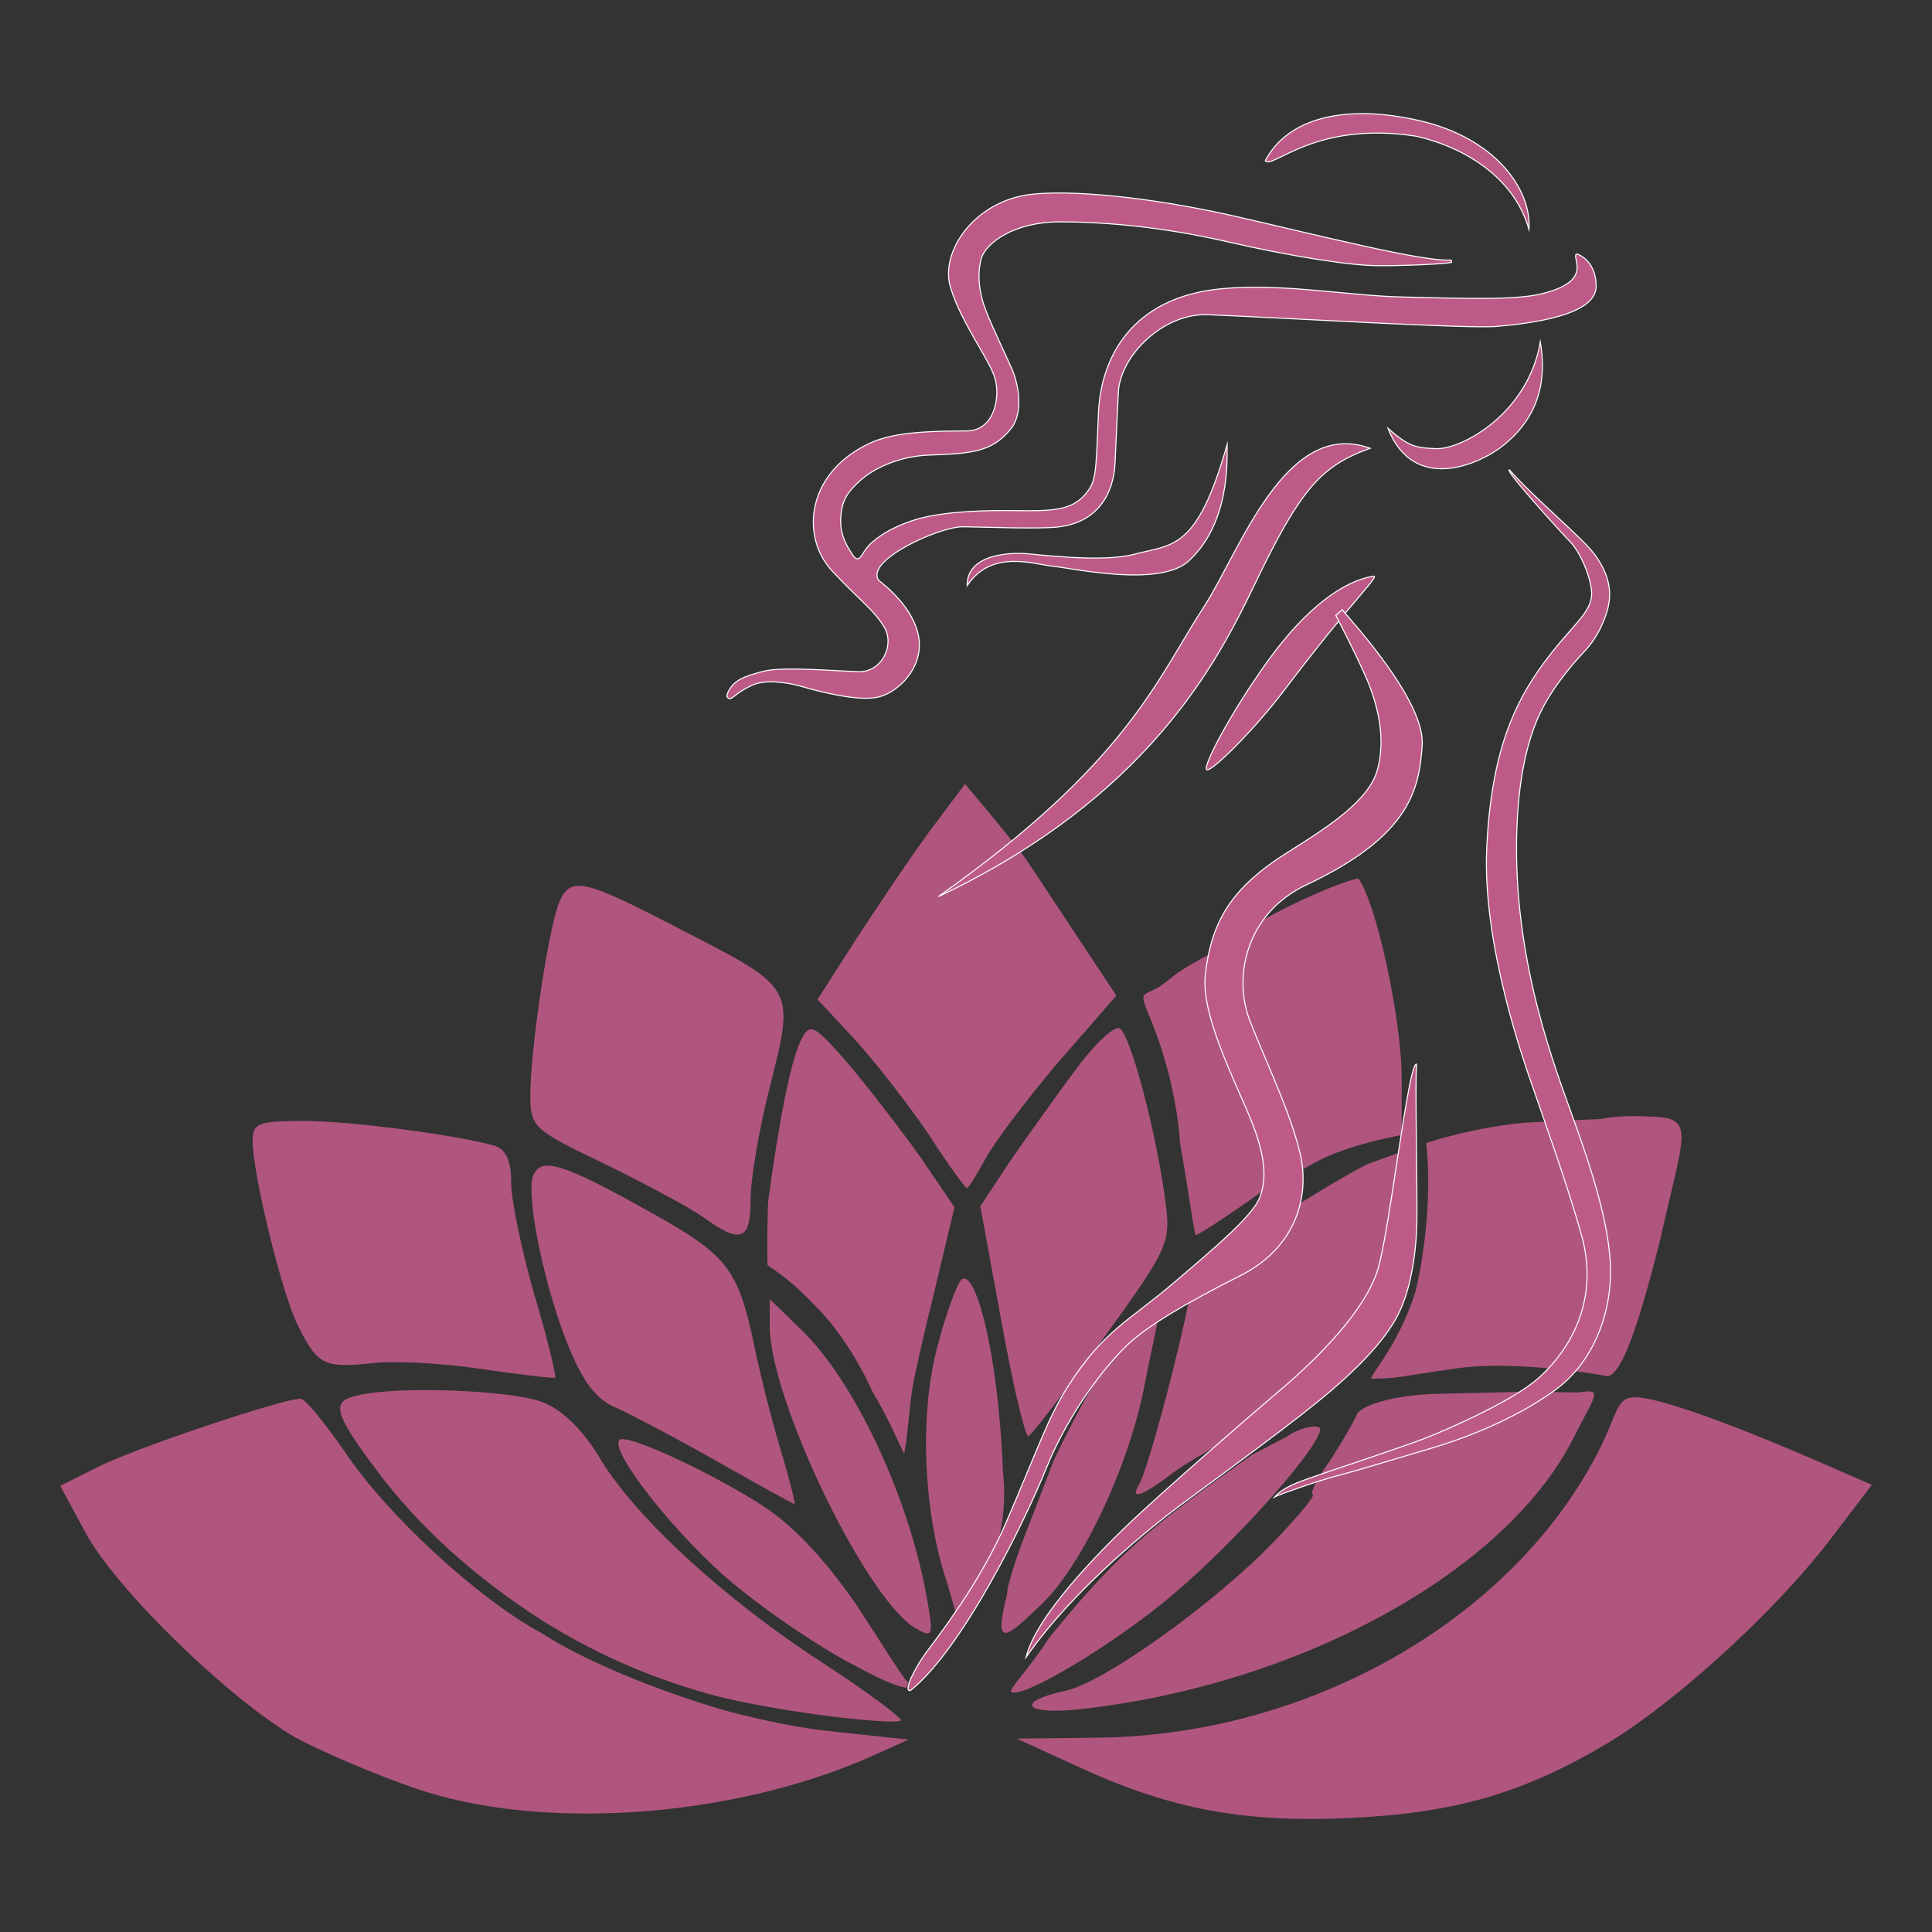 <?xml version="1.0" encoding="utf-8"?>
<!-- Generator: Adobe Illustrator 25.4.1, SVG Export Plug-In . SVG Version: 6.00 Build 0)  -->
<svg version="1.1" xmlns="http://www.w3.org/2000/svg" xmlns:xlink="http://www.w3.org/1999/xlink" x="0px" y="0px"
	 viewBox="0 0 512 512" style="enable-background:new 0 0 512 512;" xml:space="preserve">
<rect x="0" y="0" width="512" height="512" fill="#333333" stroke="none"/>
<style type="text/css">
	.st0{display:none;}
	.st1{display:inline;}
	.st2{opacity:0.9;fill:#BE5A87;}
	.st3{fill:#BE5A87;stroke:#FFFFFF;stroke-width:0.275;stroke-miterlimit:10;}
</style>
<g id="Livello_1" class="st0">
	<path class="st1" d="M462,386c5.5,0,10-4.5,10-10s-4.5-10-10-10s-10,4.5-10,10S456.5,386,462,386z"/>
	<path class="st1" d="M462,346c5.5,0,10-4.5,10-10v-80c0-5.5-4.5-10-10-10s-10,4.5-10,10v80C452,341.5,456.5,346,462,346z"/>
	<path class="st1" d="M10,366h10v136c0,5.5,4.5,10,10,10h452c16.5,0,30-13.5,30-30V110c0-5.5-4.5-10-10-10h-76V90
		c0-49.6-40.4-90-90-90c-49.5,0-90,40.1-90,90v10h-76c-5.5,0-10,4.5-10,10v106c-9.8,7.4-16.6,18.1-19,30c-0.3,0-0.7-0.1-1-0.1
		s-0.7,0-1,0c-4.6-22.8-24.8-40-49-40c-27.6,0-50,22.4-50,50c0,11.2,3.7,21.6,10,30H10c-5.5,0-10,4.5-10,10v60
		C0,361.5,4.5,366,10,366z M40,366h50v126H40V366z M110,366h60v126h-60V366z M240,492c-21.4,0-26.6,0-50,0V366h50V492z M190,346v-40
		h70v40H190z M190,286c-0.3,0-0.7,0-1,0c-1.5-7.2-4.5-14-9-20v-38.3c3.2-1.1,6.6-1.7,10-1.7c16.5,0,30,13.5,30,30S206.5,286,190,286
		z M139.4,266l8.7,1.1c9.2,2.6,16.9,9.6,20.2,18.9h-56.5C115.9,274.4,126.7,266.2,139.4,266z M170,306v40h-60v-40H170z M482,492H260
		v-40h232v30C492,487.5,487.5,492,482,492z M266,90c0-38.6,31.2-70,70-70c38.6,0,70,31.4,70,70v10H266V90z M246,120v46h-10
		c-5.5,0-10,4.5-10,10s4.5,10,10,10h40c5.5,0,10-4.5,10-10s-4.5-10-10-10h-10v-46h140v46h-10c-5.5,0-10,4.5-10,10s4.5,10,10,10h40
		c5.5,0,10-4.5,10-10s-4.5-10-10-10h-10v-46h66v312H260v-66h10c5.5,0,10-4.5,10-10v-60c0-5.5-4.5-10-10-10h-40
		c6.3-8.4,10-18.8,10-30c0-27.6-22.4-50-50-50c-3.4,0-6.7,0.3-10,1v-87H246z M60,256c0-16.5,13.5-30,30-30
		c14.6,0,26.8,10.5,29.5,24.4C104.9,257,94.3,270.3,91,286c-0.3,0-0.7,0-1,0C73.5,286,60,272.5,60,256z M20,306h70v40H20V306z"/>
</g>
<g id="Livello_2">
	<g>
		<g transform="translate(0,224) scale(0.1,-0.1)">
			<path class="st2" d="M2689.4,2.5l-66,81.2l-66,78.7l-91.4-121.8c-50.8-68.5-137-197.9-195.4-286.7l-104-162.4l99-106.6
				c55.8-60.9,142.1-172.6,195.4-251.2c50.8-78.7,96.4-142.1,101.5-142.1c5.1,0,25.4,35.5,48.2,76.1
				c22.8,43.1,109.1,157.3,192.9,256.3l154.8,177.6l-119.3,180.2L2719.9-38.1L2689.4,2.5z"/>
			<path class="st2" d="M3484.5-841.1c83.1,47.1,230.1,73.2,230.1,73.2v148.7c0,162.4-69.1,472.4-114.8,530.7
				c-27.3,0-235.6-85.5-342.2-167.4l-19.8-14.9c-95.8-52.8-104.3-56.7-142.4-87.1c-60.9-50.8-79.7-17.4-54.4-83.3
				c45.5-106,78.1-228.5,86.4-349c22.8-126.9,36.5-237.5,41.6-242.6c5.1-2.5,140.8,88,189,126.1
				C3358-906.8,3401.4-888.2,3484.5-841.1z M2406.8-2217.9c-7.6,0-67.5,99-136,203.1c-83.7,121.8-167.5,210.6-248.7,263.9
				c-142.1,91.4-362.9,192.9-380.6,175.1c-25.4-25.4,121.8-218.2,266.4-350.2c83.7-76.1,233.5-180.2,335-236
				c73.3-39.3,121.4-64.5,159.3-70.8L2406.8-2217.9z M2657.8-1659c-12.3,321.6-75,542.5-110.5,506.9c-12.7-12.7-43.1-96.4-66-187.8
				c-45.7-182.7-31.8-433.4,26.6-608.5c0,0,26.9-87.7,32.5-118.3C2543.2-2082.3,2684.7-1882.4,2657.8-1659 M3318.4-1615.1
				c-267.1-190.4-352.1-256.2-537.3-484.4c-50.8-78.7-106.9-136.1-101.8-143.7c25.4-22.8,276.6,126.9,433.9,261.4
				c172.6,147.2,385.4,388.8,385.4,434.5c0,12.7-47.8,9-90.9-21.5 M3816.8-1453.5c-137-2.5-216.4-36-221.5-56.3
				c-7.6-17.8-38.1-71.1-71.1-121.8c-35.5-48.2-53.3-88.8-45.7-88.8c10.2,0-38.1-58.4-106.6-129.4
				c-157.3-162.4-449.1-370.5-548.1-390.8c-139.6-30.5-106.6-66,45.7-48.2c578.6,66,1119.1,362.9,1299.2,715.6
				c60.9,121.8,82,133.1,12.8,123l-140.8,1.8 M3601.1-1276.2c73.2,101.7,110.3,276.5,112.9,463.6l-89.3-32.1
				c-104-50.8-455.3-278-455.3-278l-23.3-106.4c-5.6-29.8-33.7-149.4-53.1-222.4c-30.5-116.7-63.4-225.8-73.6-241.1
				c-27.9-45.7,7.6-33,93.9,33c45.7,33,88.6,51.1,120,76.7l140.3,88.8C3444.5-1425.9,3527.9-1377.9,3601.1-1276.2z M3751.1-1183.3
				c-49.6-156.2-132.7-231.1-114.1-230.6c74.4,2.1,58.3,3.7,220.7,27.3c162.4,23.6,393.3-18.8,393.3-18.8
				c40.6-17.8,87.8,118.8,148.7,359.8c60.5,273.9,94,321-13.8,326c-55.8,2.6-89.3,3.7-147.5-6.2l-91.7-3.7c0-7.6-52.1,1.2-133.9-8.7
				c-65.5-7.9-151.3-24.6-233.1-50.8C3800.7-992.3,3751.1-1183.3,3751.1-1183.3z M3443.8-1464.9 M2668.7-1986.1
				c-39.2-152.4,4.4-107.3,88-28.9c114.2,106.6,237.2,380.7,275.3,578.6c11.1,58.7,35.2,168.2,37.7,186.4c2.5,18.2-0.5,22.7-4.1,32
				c-88.3-70.7-176.5-209.1-272.9-412.1l-84.8-219.9C2707.9-1850,2668.4-1956.8,2668.7-1986.1z"/>
			<path class="st2" d="M1481.5-152.3c-27.9-68.5-76.1-388.2-76.1-510c0-83.7,7.6-91.4,192.9-180.2
				c104-50.8,223.3-114.2,263.9-142.1c101.5-73.6,126.9-63.4,126.9,45.7c0,53.3,22.8,190.3,53.3,307
				c63.4,253.8,63.4,253.8-228.4,403.5C1542.4-86.3,1512-81.2,1481.5-152.3z"/>
			<path class="st2" d="M2123.5-515.2c-27.9-53.3-60.1-220.5-88.1-431.1c-1.5-42.8-2.9-114.5-1.4-166.7c42-28.3,72.1-50.3,129-110.1
				c55.8-55.8,111.1-140,150-226.8c43.7-72.4,65.9-129.7,83.3-162.3c10.1,53.6,11.6,108,21.7,173.2c4.3,27.6,27.8,134.6,58.2,256.4
				l53.3,223.3l-91.4,134.5c-50.8,71.1-137,182.7-190.3,246.1C2156.5-474.6,2146.4-469.5,2123.5-515.2z"/>
			<path class="st2" d="M2849.3-596.4c-50.8-68.5-126.9-175.1-172.6-241.1l-78.7-119.3l55.8-304.5c30.5-170,63.4-307,71.1-304.5
				c7.6,0,93.9,114.2,195.4,253.8c180.2,248.7,182.7,258.8,167.5,373c-25.4,187.8-93.9,444.1-121.8,454.2
				C2950.8-479.6,2897.5-530.4,2849.3-596.4z"/>
			<path class="st2" d="M669.5-784.1c0-86.3,78.7-411.1,121.8-492.3c50.8-101.5,68.5-109.1,192.9-96.4c58.4,7.6,190.3,0,291.8-15.2
				c104-15.2,190.3-25.4,195.4-22.8c2.5,5.1-20.3,104-55.8,220.8c-33,116.7-60.9,248.7-60.9,294.4c0,58.4-12.7,88.8-43.1,99
				c-96.4,27.9-380.6,66-507.5,66C684.8-730.9,669.5-735.9,669.5-784.1z"/>
			<path class="st2" d="M1413-875.5c-20.3-53.3,30.5-302,96.4-459.3c38.1-91.4,73.6-137,126.9-157.3
				c38.1-17.8,159.9-81.2,266.4-142.1c109.1-60.9,197.9-111.7,203-111.7c2.5,0-10.2,53.3-30.5,121.8c-20.3,66-55.8,197.9-76.1,296.9
				c-43.1,205.5-71.1,241.1-276.6,355.3C1491.7-842.5,1433.3-824.7,1413-875.5z"/>
			<path class="st2" d="M2039.8-1273.9c0-192.9,251.2-715.6,383.2-799.3c48.2-27.9,50.8-25.4,35.5,66
				c-45.7,271.5-190.3,581.1-332.4,720.7l-86.3,83.7V-1273.9z"/>
			<path class="st2" d="M1901.3-2255.5c187.5-46.3,476-76.6,486.1-63.9c5.1,5.1-88.8,76.1-210.6,154.8
				c-261.4,170-497.4,388.2-588.7,543c-40.6,68.5-96.4,124.3-147.2,144.6c-78.7,33-395.9,45.7-497.4,17.8
				c-66-15.2-58.4-45.7,53.3-195.4s256.3-281.7,441.5-400.9C1601.5-2156.6,1749.1-2214.7,1901.3-2255.5z"/>
			<path class="st2" d="M1435.9-2088.4c-170,91.4-413.6,317.2-522.7,482.1c-53.3,76.1-104,139.6-116.7,139.6
				c-48.2,0-449.1-134.5-540.5-182.7l-96.4-48.2l68.5-126.9c83.7-152.3,383.2-441.5,555.7-540.5c71.1-38.1,213.2-99,317.2-134.5
				c332.4-114.2,837.4-78.7,1205.3,83.7l101.5,45.7l-190.3,20.3c-104,10.2-198.9,31.6-284.6,53.8
				C1796.2-2258.6,1568.6-2174.6,1435.9-2088.4z"/>
			<path class="st2" d="M4206.9-1659.6c-243.6-418.7-763.8-700.4-1299.2-705.4l-213.2-2.5l149.7-68.5
				c248.7-116.7,444.1-154.8,728.3-142.1s466.9,66,695.3,203c177.6,109.1,433.9,342.6,578.6,530.3l114.2,149.7l-121.8,53.3
				c-203,88.8-434.3,178.8-505.3,178.8C4275-1463,4290.6-1517.5,4206.9-1659.6z"/>
		</g>
		<g>
			<g>
				<path class="st3" d="M405.2,60.8c0.7-10.7-9-24.2-28.9-28.8c-19.9-4.6-35.1-0.7-41,10.6c1.9,2.4,13.1-10.7,40-6.5
					C386.5,38.6,401,46,405.2,60.8z"/>
				<path class="st3" d="M404.4,53.2"/>
				<path class="st3" d="M377.3,36.7"/>
				<path class="st3" d="M375.9,37.5"/>
				<path class="st3" d="M384.5,68.9c-7.1,0.6-35.7-6.7-58.1-11.8c-22.4-5-42.7-6.8-53.2-5.6c-15,1.8-24.2,15.2-21.3,24.7
					s10.4,19.2,11.8,24.1c1.4,4.9-0.1,13.9-7.6,13.9c-15,0-21.5,1.1-26.7,3.8c-15.8,8-17.2,24.6-8.7,33.5
					c7.7,8.2,10.9,10.1,13.7,14.8c2.7,4.7-0.7,11.9-6.9,11.7c-6.3-0.2-20.3-1.4-25.2-0.1s-7.6,2.2-9.2,5.2c-0.9,1.7-0.2,1.8,0.1,2
					c0.8,0.4,1.8-1.5,5.9-3.4c4-2,10.8-0.5,12.9,0.1c5.5,1.6,15.7,4.2,20.9,2.9c5.2-1.3,11.8-7.7,10.6-15.7
					c-1.3-8.1-9.4-14.2-10.4-15c-0.8-0.7-0.8-1.7-0.5-2.6c1.6-5.1,17.3-11.9,22.6-11.8c7.3,0.1,19.2,0.6,24.7,0.1
					c11.1-1,15.2-9,15.6-16.9c0.2-4.2,0.8-18.6,1-20.2c1.5-9.5,12.4-19.6,23.5-19.2c20.2,0.8,69.1,3.8,76.7,3.1
					c9-0.8,26.3-2.9,26.3-10.6c0-5.3-2.9-7.7-4.8-8.5c-1.2-0.4-0.4,1.5-0.3,2.6c0.2,2.1,0.1,5.6-9.5,7.9c-7.6,1.8-22.9,1.1-36.9,0.8
					c-14-0.3-31.5-3.7-47.6-2.2c-24.2,2.2-32.2,18.5-32.8,33c-0.7,16.5-0.6,18.1-3.5,21.5c-3.7,4.3-8.7,4.5-19.4,4.3
					c-10.7-0.1-20.5,0.6-26.8,2.8c-6.7,2.3-10.4,5.4-11.7,7.1c-1,1.3-1.6,2.8-2.4,2.9c-0.6,0-1-0.5-1.5-1.3c-1-1.6-3.2-4.6-3-9.3
					c0.2-4.7,1.6-6.9,5.1-10.1s10.3-6.5,18.3-6.8c11-0.4,16.8-0.7,21.8-7.1c3.4-4.4,1.8-12.1,0.1-15.9c-1.7-3.8-6.3-13.4-7.4-16.9
					c-1.1-3.5-1.8-7.6-0.7-12c1.1-4.3,8.8-9.9,20.8-9.9s27.1,1.3,44.2,5.2c17.3,4,33.1,6.4,40,6.4c6.9,0.1,18.3-0.5,19.3-0.8
					C385.1,69.7,384.5,68.9,384.5,68.9z"/>
				<path class="st3" d="M408.2,90.6c2.4,13.9-3.3,22.1-9.5,27.2c-6.2,5.1-23.9,13.3-30.9-4.3c5.6,4.9,7.4,5.2,12.9,5.4
					C387.7,119,405,109.4,408.2,90.6z"/>
				<path class="st3" d="M325.2,117.8c0,4.6,0.7,20.7-10.1,30.8c-7.6,7.1-30.2,2.1-35.8,1.5c-5.6-0.6-16.5-4.6-23,5.1
					c-0.1-9.3,13.9-8.6,15.2-8.5c2.9,0.1,20.2,2.5,29,0.2C310.7,144.2,317.2,146.1,325.2,117.8z"/>
				<path class="st3" d="M363.1,118.8c-13.1,4.7-18.5,10.8-30.8,36.5c-9.9,20.6-28.3,56.1-83.6,82.3c50.2-35.5,57.9-57.7,70.3-76.7
					C328.5,146.3,340.6,110.6,363.1,118.8z"/>
				<path class="st3" d="M363.9,152.7c-7.8,1.3-17.6,8.2-27.8,22.3c-10.2,14.2-17.5,28.3-16.3,29s12.5-10.5,20.4-20.9
					C358.8,158.5,366,152.4,363.9,152.7z"/>
				<path class="st3" d="M366.9,149.3"/>
				<path class="st3" d="M355.7,161.6c3,3.6,22,24.3,21.2,35.9c-0.8,11.6-3.1,24-30.7,37c-15.9,7.5-19.6,24.3-14.9,36.2
					s10.5,23.7,13.2,34.8s-0.8,25-15.7,32.5s-24.6,13.4-29.7,18.1c-5.7,5.3-15.7,17.9-21.7,32.7c-6,14.9-22.4,48.2-36.1,59.2
					c-2.1,0.5,1.2-6.1,4.1-10c6.4-8.5,15.1-20.5,21-34c8.5-19.6,11.3-28.3,16.5-36.4c9.6-15.1,16.3-17.5,28.1-27.6
					c11.9-10.1,21.2-18.1,22.9-22.8c1.9-5.1,1.4-11.3-2.7-21.2s-12.9-27.1-11.8-37.5c1.6-14.4,6.9-23.2,21.8-32.6
					c11-6.9,21.5-13.7,23.8-21.8c2.3-8.2,0.3-17.3-3.3-25.3s-7.7-15.7-7.7-15.7L355.7,161.6z"/>
				<path class="st3" d="M375.4,282c-0.4,5.1,0.2,32.3,0.1,41c-0.1,8.7-1.5,18.6-5.1,25.6c-3.6,7-11.4,15-21.6,23.2
					c-10.1,8.2-28.9,21.8-36,27.1c-7.1,5.3-28.1,21.9-40.9,40.3c2.8-11.2,19.5-28,27.7-35.8s30.1-26.9,39.3-34.7
					c10.8-9.1,23.1-21.7,26.3-32.5S373.2,281.6,375.4,282z"/>
				<path class="st3" d="M400,124.5c6.6,7.5,19.2,17.9,22.5,22.3c4.9,6.6,4.8,11.9,2.7,17.2c-2,5.3-4.8,8.1-6.1,9.5
					c-1.3,1.4-7.6,8.2-11.2,16c-3.8,8.4-5.9,19.7-6,34.5c-0.2,32.3,10.3,59.2,15,72.3s9.8,28.4,9.9,40.4s-4.8,24.5-14.7,31.7
					c-8.5,6.1-19.5,11.4-32.8,15.4c-13.4,4-19.7,5.9-25,7.3s-15.4,5-16.5,5.6c2.4-2.7,6.6-4,9.3-5s24.3-8.1,30.7-10.6
					s23.1-9.9,29.8-15.8c10-8.9,15.7-22.1,11.7-37.3c-3.4-12.6-10.7-32.9-13.1-39.9c-2.4-6.9-13.4-37.8-12.2-63.4
					s7.4-38.4,14.9-48.7c7.5-10.3,13-13.5,12.9-18.8c-0.1-3.7-2.5-9.9-5.3-13.2C413.5,140.9,398.6,124.5,400,124.5z"/>
			</g>
		</g>
	</g>
</g>
</svg>
